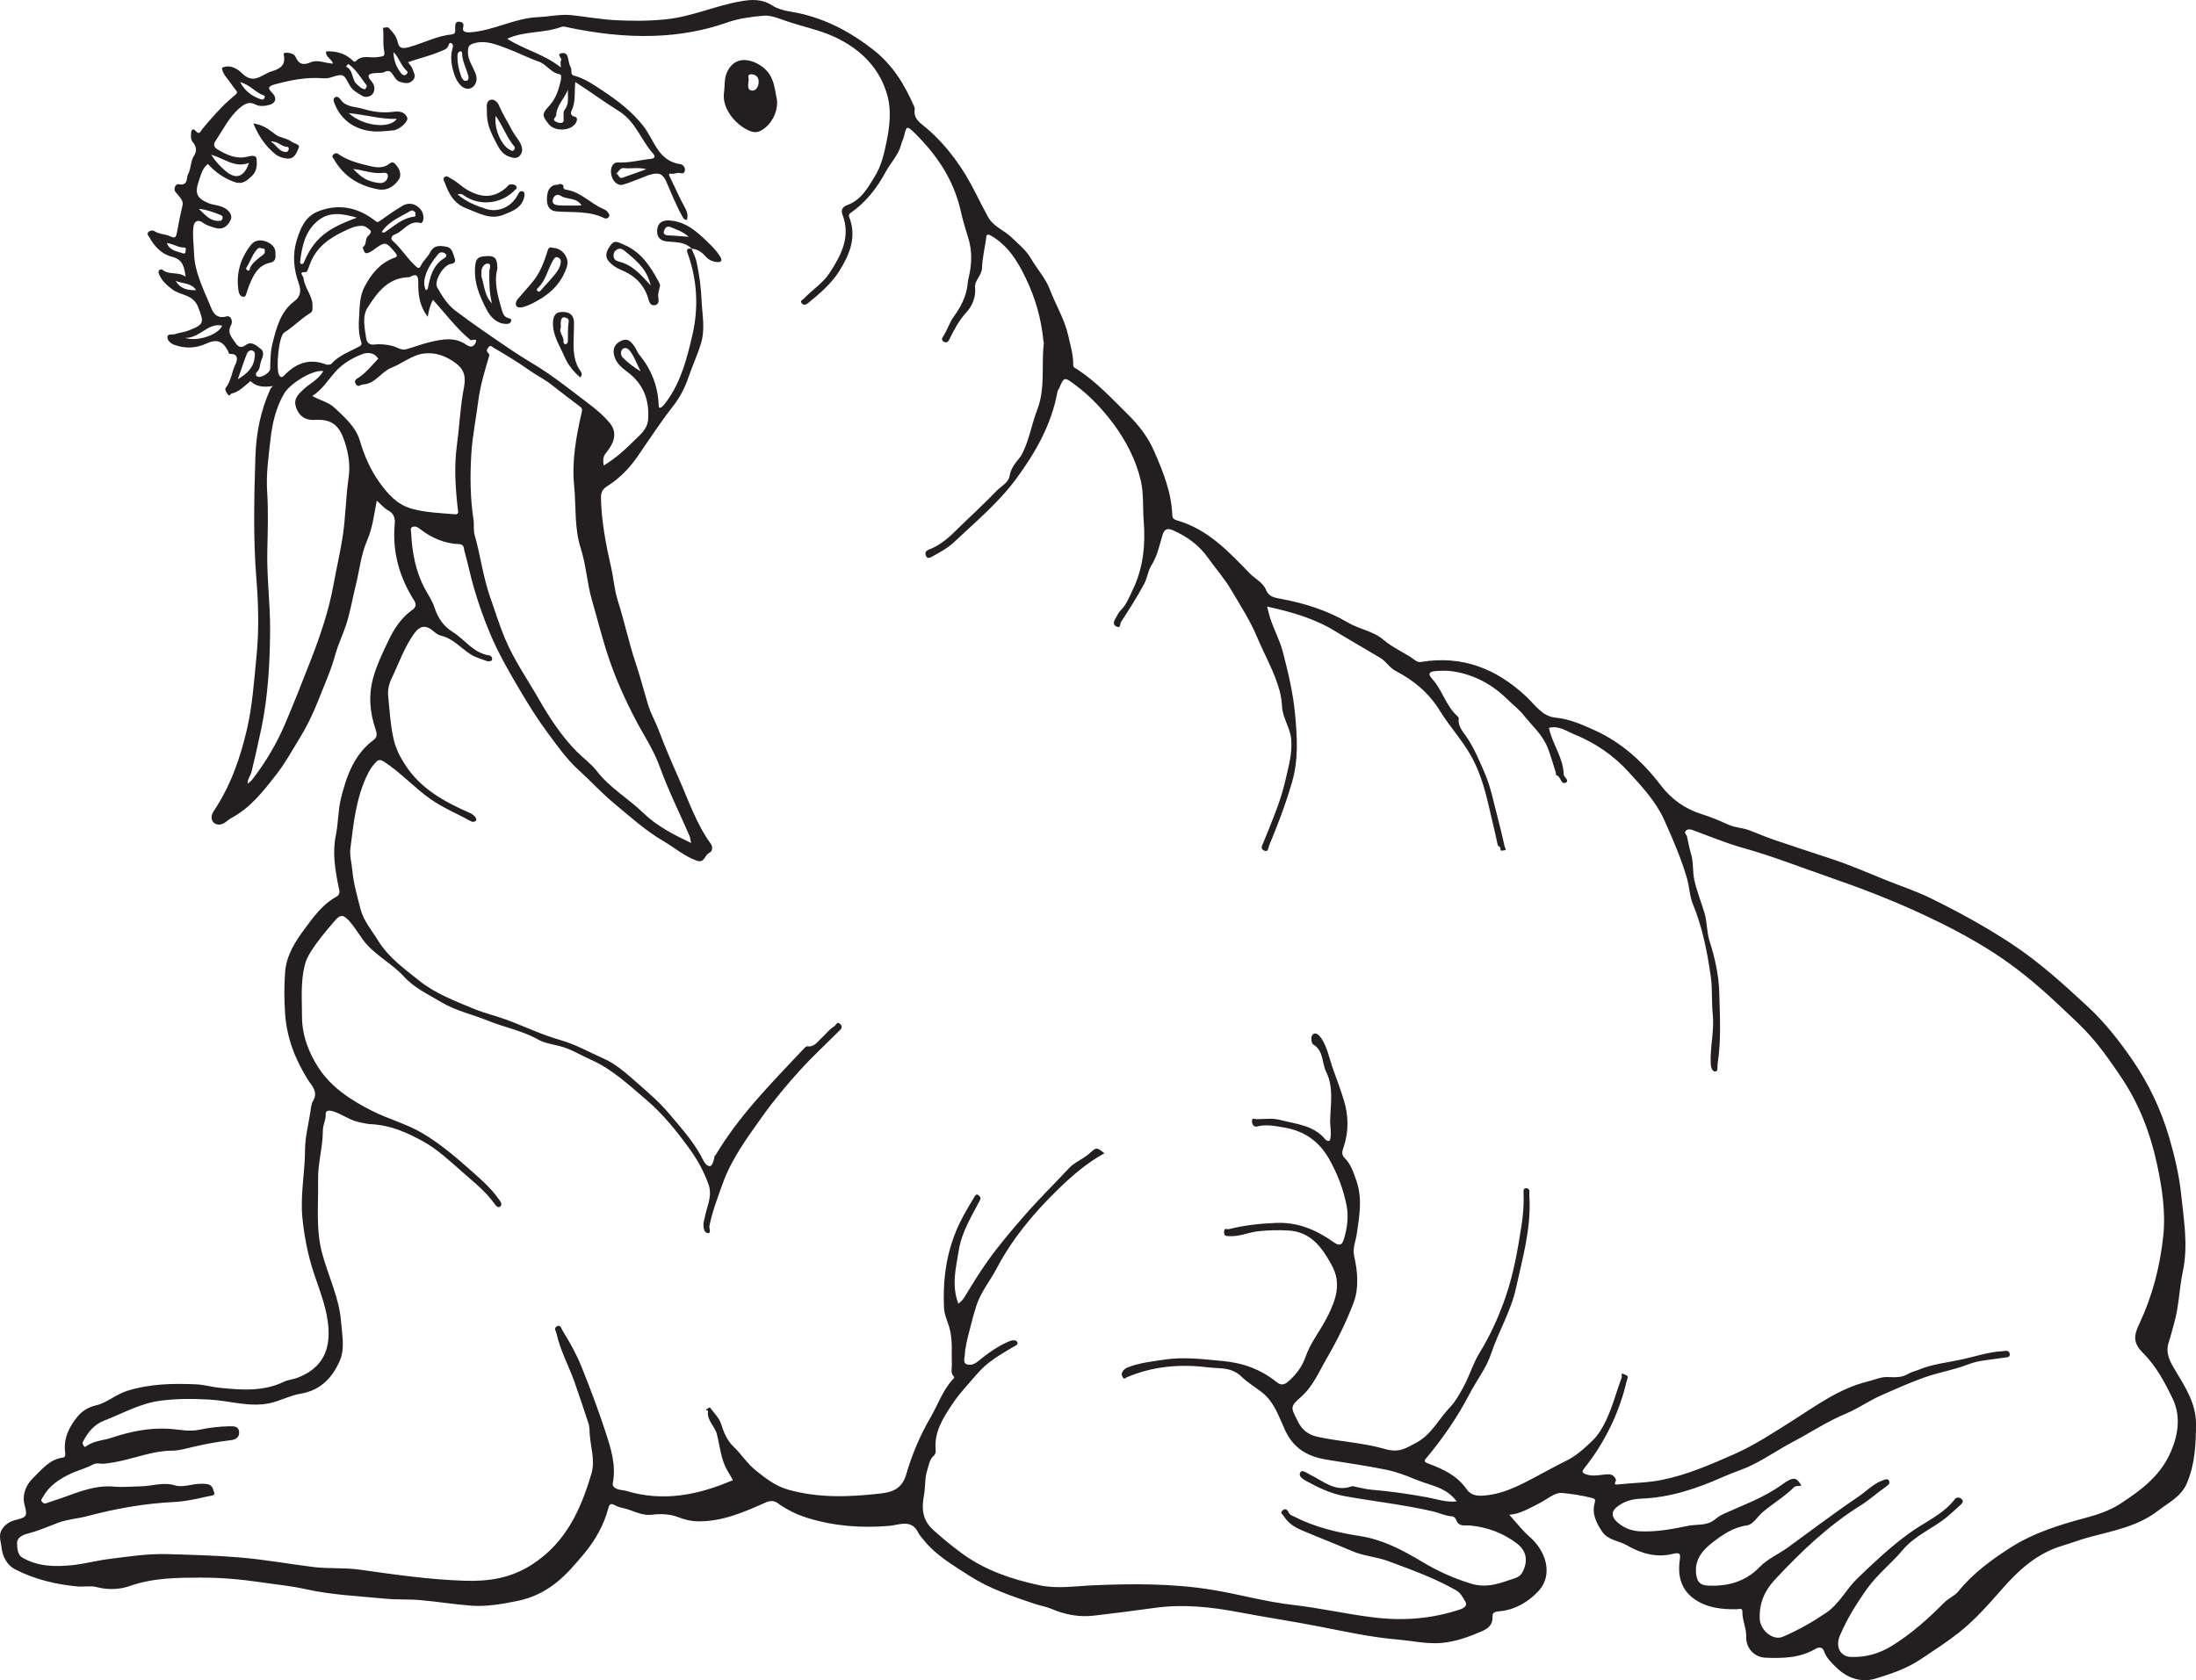 <?xml version="1.0" encoding="UTF-8"?>
<svg xmlns="http://www.w3.org/2000/svg" xmlns:xlink="http://www.w3.org/1999/xlink" width="586.602pt" height="448.922pt" viewBox="0 0 586.602 448.922" version="1.1">
<defs>
<clipPath id="clip1">
  <path d="M 0 0 L 586.602 0 L 586.602 448.922 L 0 448.922 Z M 0 0 "/>
</clipPath>
</defs>
<g id="surface1">
<g clip-path="url(#clip1)" clip-rule="nonzero">
<path style=" stroke:none;fill-rule:evenodd;fill:rgb(13.73%,12.16%,12.549%);fill-opacity:1;" d="M 46.945 75.027 C 48.117 77.152 50.07 77.582 52.391 77.535 C 51.055 75.453 48.73 75.883 46.945 75.027 M 44.574 64.957 C 45.371 67.047 47.285 67.098 48.863 67.684 C 49.32 67.852 49.625 67.566 49.574 67.105 C 49.539 66.758 49.922 66.113 49.117 66.133 C 47.527 66.168 46.211 65.062 44.574 64.957 M 105.09 13.91 C 105.152 16.094 105.863 18.027 107.238 19.68 C 107.41 19.883 107.957 20.316 108.438 19.945 C 108.758 19.703 109.082 19.301 108.699 18.977 C 107.078 17.586 106.648 15.375 105.09 13.91 M 64.145 21.941 C 65.516 24.469 67.371 25.699 69.609 26.508 C 70.078 26.676 70.332 26.621 70.574 26.297 C 70.77 26.035 70.855 25.645 70.48 25.516 C 68.285 24.762 66.82 22.66 64.145 21.941 M 53.094 55.801 C 54.656 57.18 55.883 59.012 58.352 59.023 C 59.082 59.027 59.336 58.867 59.453 58.305 C 59.562 57.781 59.293 57.59 58.75 57.375 C 56.93 56.668 55.117 55.973 53.094 55.801 M 92.449 17.824 C 94.516 18.719 93.809 21.344 95.453 22.629 C 95.938 23.004 96.316 23.488 96.941 23.703 C 97.254 23.809 97.504 23.977 97.699 23.633 C 97.84 23.391 98.051 22.965 97.949 22.836 C 96.457 20.902 95.227 18.734 93.234 17.23 C 92.941 17.008 92.719 17.363 92.449 17.824 M 172.637 45.211 C 170.484 44.617 168.582 45.152 166.641 44.914 C 165.613 44.789 165.262 45.895 164.602 46.438 C 165.34 46.496 165.266 47.816 166.16 47.52 C 168.332 46.789 170.48 45.984 172.637 45.211 M 101.934 62.027 C 102.285 62.059 102.586 62.188 102.734 62.086 C 105.234 60.445 107.441 58.27 110.609 57.891 C 111.398 57.793 110.68 57.102 111.031 56.836 C 110.617 56.488 110.297 55.961 109.602 56.375 C 106.898 58 103.809 59.105 101.934 62.027 M 125.125 20.328 C 124.562 18.262 123.441 16.344 123.422 14.129 C 123.418 13.762 123.066 13.586 122.758 13.77 C 122.523 13.906 122.258 14.203 122.238 14.449 C 122.059 16.578 122.543 18.625 123.262 20.594 C 123.316 20.742 123.766 21.773 124.543 21.594 C 125.25 21.43 125.184 20.891 125.125 20.328 M 171.137 99.211 C 170.16 97.438 169.59 95.531 168.363 93.871 C 167.574 92.801 166.73 92.824 166.262 93.297 C 165.797 93.762 165.637 94.84 166.438 95.625 C 167.855 97.016 169.41 98.203 171.137 99.211 M 49.449 90.285 C 52.957 91.371 58.402 89.363 59.352 87.004 C 55.5 86.145 53.473 90.344 49.449 90.285 M 113.762 77.555 C 114.023 77.355 114.23 77.281 114.254 77.168 C 114.898 73.965 115.613 70.816 118.73 68.949 C 119.133 68.707 119.473 68.234 118.98 67.805 C 118.371 67.277 117.543 67.293 117.066 67.867 C 115.586 69.66 114.246 71.582 113.582 73.844 C 113.234 75.027 113.172 76.301 113.762 77.555 M 151.676 24.012 C 150.738 26.363 148.684 28.156 148.539 30.906 C 148.52 31.227 147.582 31.793 148.16 32.301 C 148.617 32.699 149.473 32.945 150.051 32.816 C 150.848 32.637 150.473 31.734 150.539 31.133 C 150.609 30.527 150.367 29.902 150.832 29.324 C 152.098 27.75 151.645 25.855 151.676 24.012 M 63.535 101.32 C 65.863 99.914 67.707 98.328 68.02 95.562 C 68.102 94.848 68.238 94.152 67.66 93.781 C 66.902 93.289 66.184 93.922 65.949 94.52 C 65.062 96.754 64.328 99.047 63.535 101.32 M 56.398 41.332 C 57.613 43.215 58.84 44.461 60.137 45.598 C 62.945 48.055 65.191 47.426 66.512 43.516 C 62.742 44.973 59.965 42.359 56.398 41.332 M 95.324 58.156 C 91.301 56.996 87.723 56.434 84.559 59.27 C 81.469 62.043 80.68 65.816 80.195 69.695 C 80.148 70.066 80.121 70.586 80.68 70.531 C 81.133 70.484 81.207 70.047 81.398 69.605 C 82.727 66.531 84.543 63.934 87.449 61.93 C 89.82 60.293 92.367 59.262 95.324 58.156 M 114.254 84.645 C 111.953 81.617 111.707 78.566 111.719 75.465 C 111.723 73.879 111.43 72.922 109.609 73.941 C 109.371 74.078 109.105 74.074 108.812 74.09 C 103.453 74.367 100.648 78.375 98.18 82.207 C 96.703 84.5 97.406 87.723 97.84 90.504 C 97.969 91.324 98.527 92.242 99.992 92.055 C 101.57 91.855 103.27 92.051 104.832 92.43 C 106.043 92.719 107.141 93.688 108.469 93.328 C 110.609 92.754 112.68 91.906 114.832 91.402 C 118.059 90.652 121.34 89.949 124.418 92.02 C 125.312 92.621 126.25 93.02 126.938 91.785 C 127.887 90.078 125.969 91.09 125.641 90.82 C 121.867 87.715 119.016 83.805 115.664 80.098 C 114.938 81.391 114.582 82.738 114.254 84.645 M 87.254 97.445 C 87.684 97.391 88.23 97.488 88.426 97.27 C 90.512 94.949 93.398 93.953 96.035 92.543 C 96.43 92.332 96.711 92 96.5 91.395 C 95.688 89.039 95.793 86.57 95.949 84.156 C 96.117 81.602 96.098 79.027 97.387 76.598 C 99.168 73.242 101.367 70.461 104.996 69 C 105.465 68.812 106.57 68.691 105.656 67.598 C 103.031 64.465 102.906 64.426 99.605 66.895 C 99.305 67.121 98.953 67.293 98.605 67.457 C 97.113 68.16 97.266 66.742 96.836 66.074 C 98.082 65.469 97.406 63.938 98.254 63.133 C 98.766 62.641 99.473 61.852 98.762 61.402 C 98.168 61.027 97.723 60.344 96.641 60.336 C 94.867 60.32 93.438 61.051 92.023 61.711 C 88.191 63.504 84.766 65.848 83.02 69.965 C 82.605 70.934 82.109 72.738 81.742 72.715 C 79.496 72.57 81.023 73.66 81.082 74.293 C 81.336 77.008 83.629 79.066 83.48 81.934 C 83.441 82.652 83.637 83.188 82.812 83.684 C 80.348 85.168 78.391 87.328 75.91 88.852 C 74.461 89.746 73.645 98.578 74.543 100.199 C 74.965 100.965 75.418 100.832 75.941 100.285 C 79.117 96.953 82.816 95.641 87.254 97.445 M 83.426 105.805 C 85.488 106.977 87.758 107.402 89.516 109.082 C 92.207 111.66 95.031 114.055 96.137 117.766 C 97.316 121.742 98.938 125.52 101.359 128.875 C 103.582 131.957 106.02 134.812 109.984 135.914 C 113.746 136.961 117.586 137.066 121.418 137.406 C 122.703 137.523 122.359 136.648 122.285 135.992 C 121.664 130.387 121.27 124.793 122.027 119.156 C 122.637 114.598 122.887 110 123.594 105.445 C 124.039 102.559 125.188 99.621 121.789 97.074 C 119.035 95.012 116.199 94.07 113.141 94.469 C 110.059 94.867 107.492 97.109 104.602 98.234 C 101.77 99.34 100.305 102.57 96.926 102.727 C 96.289 102.754 95.734 103.613 95.074 102.656 C 94.324 101.57 95.398 101.164 95.887 100.836 C 97.926 99.449 99.41 97.52 101.027 95.848 C 99.945 94.062 98.094 94.086 96.586 94.688 C 93.93 95.746 91.461 97.203 89.48 99.445 C 87.594 101.586 86.082 104.098 83.426 105.805 M 86.355 99.145 C 83.602 98.676 77.461 102.441 75.863 105.211 C 73.668 109.016 72.719 113.203 72.246 117.438 C 71.734 122.031 71.062 126.613 71.363 131.312 C 71.699 136.594 71.52 141.914 71.402 147.215 C 71.242 154.348 72.215 161.434 72.152 168.559 C 72.082 177.312 71.594 186.047 69.809 194.652 C 69.012 198.48 68.113 202.293 67.223 206.102 C 66.977 207.152 66.152 208.027 66.137 209.406 C 66.633 208.973 67.027 208.727 67.297 208.383 C 70.84 203.855 73.812 198.855 76.031 193.68 C 78.465 188.02 80.734 182.227 82.98 176.461 C 85.555 169.836 87.828 163.184 89.09 156.207 C 89.836 152.109 90.77 148.047 91.449 143.93 C 92.348 138.492 92.328 133.008 93.125 127.586 C 93.602 124.332 93.105 121.141 92.043 117.926 C 90.676 113.797 88.766 112.023 84.5 112.172 C 84.16 112.184 83.82 112.211 83.48 112.203 C 81.117 112.145 79.715 110.84 79.035 108.684 C 78.418 106.723 79.426 105.621 80.832 104.25 C 82.602 102.527 85.055 101.484 86.355 99.145 M 184.609 225.234 C 184.445 224.492 184.41 223.855 184.172 223.309 C 181.5 217.137 178.484 211.098 176.203 204.789 C 174.559 200.242 171.867 196.312 169.688 192.121 C 166.926 186.812 164.496 181.398 162.605 175.781 C 160.902 170.723 159.613 165.5 158.129 160.371 C 156.797 155.773 156.59 151.016 155.109 146.434 C 153.387 141.086 153.918 135.277 153.363 129.688 C 152.719 123.203 153.891 116.695 155.355 110.316 C 155.48 109.762 155.68 109.195 154.984 108.676 C 152.305 106.691 149.695 104.621 147.055 102.59 C 145.285 101.227 143.258 100.246 141.465 98.969 C 138.363 96.762 135.113 94.82 131.844 92.902 C 131.5 92.699 130.984 92.055 130.555 92.711 C 130.309 93.086 129.719 93.535 130.289 94.148 C 130.488 94.363 130.77 94.723 130.711 94.926 C 129.539 98.957 128.297 102.902 127.754 107.156 C 127.152 111.895 126.172 116.641 125.891 121.402 C 125.547 127.219 125.598 133.074 126.492 138.895 C 126.691 140.184 126.41 141.613 126.777 142.891 C 128.363 148.43 129.035 154.195 130.965 159.648 C 132.227 163.215 133.336 166.848 134.777 170.34 C 137.18 176.148 140.777 181.32 143.898 186.742 C 146.789 191.766 149.949 196.641 154.043 200.781 C 155.785 202.547 157.961 204.117 159.387 205.973 C 162.91 210.551 167.883 213.348 171.91 217.266 C 175.434 220.699 179.941 223 184.609 225.234 M 184.801 66.508 L 184.727 66.441 C 185.176 67.598 185.777 68.664 186.055 69.926 C 186.801 73.34 187.262 76.781 187.41 80.262 C 187.574 84.086 188.43 87.867 187.246 91.754 C 186.316 94.82 184.961 97.695 183.941 100.703 C 182.984 103.531 181.637 106.168 179.824 108.477 C 176.371 112.867 173.367 117.555 170.188 122.129 C 168.148 125.066 165.508 127.789 162.441 129.738 C 160.965 130.672 160.508 131.438 160.535 133.055 C 160.656 139.414 161.887 145.625 163.277 151.766 C 163.934 154.652 164.109 157.617 165.027 160.48 C 166.781 165.945 167.949 171.598 169.762 177.035 C 171 180.75 171.988 184.512 173.098 188.25 C 173.785 190.57 175.062 192.727 175.914 194.988 C 177.566 199.371 179.418 203.699 181.301 207.945 C 183.938 213.883 186.008 220.172 189.922 225.523 C 190.227 225.941 190.609 227.352 189.422 227.887 C 188.23 228.418 188.234 230.688 186.117 229.949 C 182.844 228.816 180.277 226.52 177.359 224.82 C 172.418 221.949 168.191 218.082 163.793 214.434 C 160.543 211.734 157.758 208.613 154.641 205.812 C 151.465 202.957 148.961 199.395 146.387 195.934 C 143.551 192.121 141.047 188.094 138.66 184.035 C 135.875 179.293 133.105 174.492 130.953 169.379 C 129.25 165.336 127.801 161.211 126.578 157.016 C 125.648 153.824 125.004 150.547 124.09 147.352 C 123.887 146.641 124.051 145.43 122.688 145.383 C 118.664 145.242 115.172 143.676 112.051 141.23 C 111.504 140.805 110.98 140.566 110.348 140.73 C 109.445 140.969 109.805 141.77 109.828 142.301 C 110.07 147.551 110.996 152.641 113.516 157.336 C 114.41 158.996 115.523 160.594 116.086 162.363 C 116.965 165.148 118.527 167.352 120.926 168.848 C 124.211 170.898 126.484 174.535 130.73 175.121 C 131.219 175.191 131.691 175.867 131.355 176.426 C 131.207 176.672 130.449 176.777 130.086 176.637 C 128.574 176.047 127.023 175.691 125.582 174.742 C 123.043 173.07 120.984 170.598 117.852 169.855 C 117.109 169.676 116.52 169.27 115.902 168.738 C 113.754 166.887 112.211 167.074 110.594 169.336 C 107.969 173.016 106.516 177.297 104.574 181.336 C 103.848 182.848 103.539 184.543 103.68 185.922 C 104.07 189.695 104.262 193.484 105.094 197.273 C 105.727 200.148 106.969 202.43 108.406 204.609 C 112.402 210.664 118.512 214.113 124.988 216.973 C 125.684 217.277 126.406 217.586 126.91 218.242 C 127.176 218.594 127.359 219.047 127.121 219.289 C 126.895 219.523 126.27 219.672 126 219.523 C 122.305 217.488 118.379 215.887 114.898 213.43 C 110.617 210.402 107.094 206.449 102.672 203.566 C 101.578 202.852 101.043 202.984 100.484 203.562 C 99.641 204.434 98.902 205.465 98.355 206.547 C 95.133 212.902 94.445 219.871 93.59 226.789 C 93.363 228.629 93.918 230.449 94.082 232.27 C 94.402 235.945 95.418 239.457 96.328 242.961 C 97.129 246.035 99.301 248.543 100.965 251.262 C 103.77 255.84 108.023 258.852 112.008 262.035 C 116.309 265.48 121.594 267.469 126.691 269.578 C 129.512 270.742 132.527 271.43 135.395 272.492 C 140.152 274.254 144.762 276.5 149.621 277.863 C 153.742 279.02 157.383 281.133 161.207 282.812 C 164.312 284.172 167.062 286.555 169.652 288.844 C 172.797 291.617 176 294.297 178.762 297.578 C 181.797 301.188 184.938 304.621 187.215 308.789 C 187.801 309.863 188.391 311.484 189.578 311.574 C 190.293 311.633 190.727 309.879 190.918 308.773 C 190.926 308.73 191.086 308.727 191.117 308.668 C 194.184 303.543 197.754 298.852 201.684 294.309 C 205.781 289.562 210.113 285.07 214.406 280.52 C 214.77 280.129 215.281 279.512 215.652 279.559 C 217.582 279.801 218.371 278.297 219.504 277.293 C 220.609 276.316 221.445 275.043 222.762 274.285 C 223.316 273.969 223.613 272.68 224.508 273.676 C 225.324 274.582 224.43 275.156 223.848 275.738 C 220.469 279.137 216.945 282.367 213.707 285.938 C 210.121 289.891 206.742 293.941 203.652 298.277 C 199.617 303.945 195.469 309.527 193.07 316.16 C 191.727 319.879 190.324 323.574 189.512 327.461 C 189.363 328.168 190.062 329.473 189.141 329.461 C 188.078 329.449 187.91 328.121 187.914 327.086 C 187.918 326.461 188.156 325.887 188.258 325.305 C 188.781 322.391 190.375 319.578 189.27 316.48 C 188.105 313.207 186.48 310.152 184.473 307.348 C 180.938 302.418 177.184 297.703 172.5 293.723 C 167.898 289.809 163.5 285.66 157.922 283.176 C 155.105 281.922 152.473 280.234 149.434 279.477 C 147.508 278.996 145.43 278.711 143.754 277.758 C 139.52 275.352 134.75 274.512 130.32 272.707 C 126.219 271.035 121.734 270.059 117.988 267.82 C 114.496 265.734 110.672 263.988 107.789 260.82 C 104.5 257.211 99.855 255.102 96.883 250.988 C 95.742 249.406 94.711 247.695 93.398 246.188 C 91.898 244.461 91 244.188 89.578 245.844 C 87.242 248.559 84.906 251.281 82.992 254.324 C 82.285 255.449 81.715 256.602 81.379 257.98 C 80.273 262.492 80.668 267.047 80.668 271.582 C 80.664 276.633 82.504 281.344 85.145 285.379 C 88.551 290.59 93.867 294.016 99.383 296.797 C 103.77 299.012 108.664 300.293 112.863 302.785 C 117.266 305.395 121.289 308.742 125.133 312.156 C 128 314.699 130.992 317.211 133.238 320.398 C 133.605 320.918 134.227 321.695 133.762 322.219 C 133.008 323.062 132.305 321.914 132.062 321.578 C 129.508 318.008 126.012 315.402 122.805 312.527 C 119.75 309.789 116.617 306.965 113.07 304.988 C 108.801 302.613 104.211 300.582 99.141 300.367 C 98.031 300.32 97.012 300.039 95.949 299.824 C 93.379 299.305 91.34 297.637 88.883 296.902 C 87.906 296.613 86.953 296.656 87.008 297.629 C 87.094 299.199 86.246 300.5 86.246 302.035 C 86.242 306.516 84.863 310.863 84.965 315.379 C 85.105 321.961 84.289 328.484 86.109 335.094 C 87.77 341.121 90.625 346.832 91.113 353.188 C 91.383 356.648 92.16 360.297 90.801 363.477 C 88.863 367.996 85.688 371.48 80.301 372.371 C 77.473 372.84 74.824 374.32 72.004 374.914 C 66.629 376.047 61.348 374.254 56.012 373.949 C 51.613 373.699 47.277 373.664 42.859 374.242 C 37.398 374.953 32.785 377.66 27.832 379.559 C 25.199 380.566 23.5 382.621 22.215 385.109 C 21.902 385.719 22.215 386.004 22.379 386.324 C 22.645 386.836 23.113 386.359 23.324 386.219 C 25.309 384.887 27.695 384.859 29.855 384.133 C 34.777 382.48 39.809 381.445 45.008 381.742 C 47.754 381.898 50.492 382.598 53.242 382.004 C 55.926 381.43 58.621 381.121 61.359 381.078 C 62.523 381.062 63.672 381.066 63.871 382.492 C 64.074 383.938 62.938 384.641 61.816 384.77 C 58.176 385.191 54.59 385.863 51.027 386.711 C 49.383 387.102 47.699 387.59 46.035 387.598 C 43.609 387.602 41.293 388.027 38.977 388.613 C 35.289 389.551 31.66 390.711 27.832 391.07 C 26.836 391.164 25.871 390.723 24.77 391.324 C 22.875 392.363 20.691 392.871 18.73 393.812 C 15.805 395.219 13.105 396.977 11.484 399.949 C 11.254 400.375 10.707 400.832 11.332 401.387 C 11.637 401.656 11.883 401.809 12.352 401.637 C 13.742 401.113 15.18 400.715 16.578 400.211 C 21.027 398.605 25.508 396.785 30.301 397.195 C 32.812 397.41 35.246 397.164 37.715 397.117 C 40.664 397.062 43.57 395.941 46.57 396.828 C 47.996 397.25 49.402 397.055 50.891 396.762 C 52.305 396.484 53.82 396.305 55.371 396.535 C 56.855 396.754 56.922 398.098 57.215 398.77 C 57.602 399.664 56.102 399.66 55.398 399.824 C 52.426 400.523 49.465 401.168 46.363 401.32 C 38.566 401.707 30.898 403.07 23.352 405.078 C 20.758 405.77 18.043 405.906 15.504 406.855 C 13.027 407.781 10.629 408.875 8.047 409.566 C 6.648 409.938 4.527 410.48 4.562 412.355 C 4.582 413.562 4.668 415.398 5.926 416.137 C 10.09 418.594 14.762 418.66 19.363 418.18 C 22.586 417.844 25.812 416.953 28.992 416.555 C 34.184 415.902 39.391 415.078 44.73 415.234 C 51.215 415.426 57.684 415.582 64.152 416.133 C 70.703 416.688 77.168 417.863 83.676 418.676 C 87.746 419.184 91.93 418.805 95.984 419.371 C 105.309 420.68 114.613 422.043 124.043 422.348 C 130.516 422.555 136.461 421.703 142.211 417.957 C 151.219 412.086 155.145 403.336 157.988 393.715 C 159.02 390.23 157.781 386.75 157.535 383.27 C 157.461 382.262 157.504 381.223 157.191 380.281 C 155.969 376.629 154.781 372.961 153.496 369.336 C 151.957 364.992 149.691 360.906 148.676 356.355 C 148.516 355.641 147.895 354.945 148.641 354.445 C 149.707 353.73 149.953 354.992 150.273 355.512 C 152.18 358.598 153.992 361.824 155.316 365.125 C 157.641 370.918 159.859 376.781 161.793 382.727 C 163.211 387.082 164.633 391.535 163.688 396.285 C 163.512 397.152 164.316 397.66 165.059 397.91 C 165.75 398.145 166.527 398.113 167.23 398.328 C 177.145 401.352 186.555 399.441 195.777 395.469 C 195.305 394.559 194.734 393.695 194.238 392.812 C 192.535 389.785 192.316 386.379 191.48 383.148 C 190.922 380.988 188.766 379.5 189.129 377.043 C 189.168 376.781 188.051 376.816 188.969 376.395 C 189.211 376.281 189.508 375.852 189.762 376.199 C 190.777 377.586 192.133 378.895 192.629 380.461 C 193.359 382.785 194.238 384.918 196.008 386.594 C 198.082 388.559 199.555 391 201.863 392.863 C 204.539 395.02 207.203 397.055 210.445 397.98 C 218.633 400.32 226.98 399.988 235.336 399.023 C 238.594 398.645 240.984 397.633 242.059 393.969 C 243.602 388.684 245.734 383.578 248.535 378.77 C 250.555 375.305 251.828 371.398 254.645 368.41 C 254.938 368.102 254.98 367.98 254.738 367.727 C 253.836 366.789 254.309 365.637 254.266 364.586 C 254.137 361.273 254.535 357.938 253.59 354.66 C 253.094 352.938 252.258 351.348 252.168 349.449 C 251.848 342.793 252.559 336.371 254.945 330.062 C 256.32 326.41 258.23 323.137 260.238 319.871 C 260.445 319.539 260.773 318.758 261.473 319.422 C 261.871 319.797 262.102 320.023 261.738 320.73 C 259.531 325 256.934 329.051 256.125 333.988 C 255.352 338.73 254.121 343.363 255.988 348.309 C 256.738 347.766 257.203 347.273 257.629 346.57 C 259.578 343.371 261.531 340.16 263.699 337.105 C 266.637 332.961 269.91 329.094 273.25 325.238 C 277.207 320.668 281.5 316.445 285.621 312.051 C 287.055 310.523 289.242 309.723 290.848 308.32 C 292.91 306.512 292.805 306.395 295.016 308.129 C 290.156 310.812 286.035 314.422 282.148 318.246 C 275.91 324.375 270.34 331.094 266.246 338.883 C 264.48 342.246 261.98 345.207 260.805 348.887 C 260.121 351.02 259.555 353.203 259.016 355.344 C 258.457 357.566 257.824 359.797 257.719 362.082 C 257.688 362.809 257.09 364.18 258.34 364.543 C 259.441 364.859 260.402 364.43 261.422 363.586 C 263.852 361.582 266.445 359.746 269.367 358.453 C 270.262 358.059 271.355 357.867 271.746 358.57 C 272.141 359.281 271.047 359.645 270.402 360.027 C 267.102 362.004 263.727 363.914 261.191 366.879 C 258.895 369.566 256.422 372.105 254.445 375.066 C 251.922 378.84 249.469 382.613 249.945 387.449 C 250.02 388.18 249.773 388.637 249.297 389.082 C 248.258 390.062 248.152 391.418 247.727 392.684 C 246.969 394.922 247.238 397.246 246.812 399.516 C 246.184 402.902 246.254 406.055 249.375 408.859 C 251.848 411.078 254.348 413.137 257.031 415.09 C 263.227 419.605 270.219 421.941 277.574 423.535 C 282.379 424.578 287.223 423.773 291.973 423.57 C 302.738 423.102 313.441 423.059 324.078 424.82 C 331.176 426 338.156 427.988 345.285 428.797 C 352.543 429.617 359.652 431.258 366.902 432.145 C 374.965 433.133 382.535 432.516 390.094 429.988 C 391.012 429.68 392.062 428.969 391.461 427.988 C 390.797 426.906 390.203 425.617 389.016 424.938 C 383.277 421.637 377.051 419.43 370.887 417.125 C 367.781 415.961 364.301 415.762 361.273 414.461 C 356.777 412.527 352.211 410.773 347.711 408.852 C 345.754 408.02 344.137 406.973 342.996 405.172 C 342.648 404.617 341.754 404.199 342.688 403.484 C 343.59 402.789 344.047 403.762 344.309 404.227 C 344.664 404.859 345.164 404.934 345.703 405.207 C 351.234 408.047 357.258 409.469 363.273 410.406 C 369.426 411.371 374.684 414.168 379.766 417.215 C 384.043 419.781 388.41 421.77 393.148 423.176 C 397.305 424.406 400.961 422.938 404.742 421.637 C 405.852 421.254 406.426 420.66 406.863 419.727 C 408.195 416.875 407.723 414.297 405.117 412.324 C 401.512 409.598 397.332 408.066 392.848 407.598 C 391.305 407.438 389.648 408.105 388.941 405.984 C 388.82 405.613 388.27 405.152 387.902 405.137 C 386.129 405.07 384.578 404.238 382.91 403.852 C 375.09 402.031 367.102 401.164 359.207 399.746 C 355.477 399.078 352.148 397.465 348.875 395.672 C 347.93 395.152 346.699 394.352 347.398 393.328 C 347.914 392.574 349.207 393.645 349.992 394.027 C 353.512 395.73 356.613 398.734 361.07 397.121 C 361.449 396.988 361.969 397.238 362.422 397.324 C 363.699 397.559 364.969 397.906 366.262 398.016 C 371.324 398.438 376.332 399.156 381.336 400.078 C 383.75 400.527 386.172 401.438 389.129 401.148 C 387.824 399.461 386.387 398.43 384.82 397.719 C 382.648 396.734 380.297 396.195 378.078 395.266 C 375.559 394.207 372.941 393.23 370.273 392.684 C 365.055 391.621 359.773 390.867 354.516 390.02 C 349.516 389.215 345.656 387.199 343.316 382.203 C 341.68 378.699 340.477 374.738 337.25 372.137 C 335.418 370.66 333.324 369.473 331.664 367.836 C 329.914 366.117 327.891 365.676 325.641 365.551 C 324.566 365.488 323.488 365.438 322.422 365.309 C 315.082 364.414 307.934 365.055 301.07 367.953 C 300.672 368.121 300.273 368.68 299.945 368.012 C 299.785 367.676 299.48 367.359 299.723 366.762 C 300.066 365.914 300.699 365.555 301.387 365.289 C 304.488 364.098 307.797 363.758 311.043 363.266 C 316.191 362.484 321.34 363.156 326.504 363.625 C 331.961 364.113 336.773 365.848 341.004 369.262 C 342.105 370.152 343.02 370.074 344.07 369.16 C 346.16 367.344 347.797 365.242 348.715 362.59 C 350.102 358.598 352.848 355.332 354.703 351.562 C 356.926 347.051 358.355 342.836 355.734 338.031 C 353.156 333.293 350.152 329.121 344.199 328.77 C 341.551 328.613 338.867 328.668 336.195 328.957 C 333.5 329.25 330.977 330.488 328.207 330.273 C 327.492 330.219 326.953 330.305 326.977 329.148 C 327 327.863 327.773 328.531 328.203 328.418 C 332.363 327.359 336.605 326.914 340.891 326.738 C 346.605 326.504 351.559 328.574 356.086 331.781 C 357.629 332.875 358.438 332.902 358.992 331.059 C 359.863 328.156 360.285 325.145 359.715 322.152 C 358.867 317.73 357.254 313.602 355.016 309.629 C 352.336 304.867 348.285 302.156 343.168 301.281 C 340.785 300.875 338.211 300.305 335.672 301.004 C 335.312 301.105 334.613 300.855 334.461 299.887 C 334.227 298.438 335.164 299.031 335.602 299.027 C 337.719 299.016 339.945 298.695 341.934 299.223 C 346.16 300.344 350.844 300.59 353.98 304.375 C 354.188 304.625 354.699 305.039 355.23 304.711 C 355.789 302.988 355.289 301.227 355.316 299.488 C 355.391 295.094 356.332 290.57 354.242 286.371 C 353.051 283.973 353.637 280.781 350.797 279.055 C 350.238 278.715 350.059 276.816 350.734 276.332 C 351.566 275.734 352.398 276.547 353.043 277.543 C 354.629 279.996 355.07 282.816 356.031 285.469 C 357.055 288.277 358.098 291.125 358.973 293.941 C 360.203 297.906 360.336 302.191 358.957 306.359 C 358.68 307.199 358.137 308.371 359.129 309.344 C 360.855 311.031 361.52 313.168 362.316 315.453 C 364 320.301 363.105 324.902 362.43 329.648 C 362.145 331.648 361.238 333.48 361.754 335.746 C 362.672 339.805 363.031 344.23 361.574 348.066 C 359.645 353.148 357.211 358.105 354.441 362.855 C 352.352 366.438 350.809 370.312 347.578 373.188 C 344.609 375.836 344.73 375.969 346.586 379.551 C 346.762 379.891 346.918 380.246 347.121 380.574 C 348.285 382.484 349.965 383.48 352.191 383.949 C 358.129 385.199 364.301 385.5 370.043 387.168 C 373.703 388.23 375.582 386.938 378.301 385.48 C 382.43 383.273 384.289 379.168 387.285 376.043 C 388.793 374.477 389.855 372.5 390.938 370.535 C 392.547 367.605 393.457 364.336 395.164 361.559 C 398.117 356.75 400.387 351.723 402.215 346.41 C 404.34 340.238 405.43 333.863 406.43 327.457 C 406.879 324.562 407.098 321.633 406.977 318.699 C 406.945 318.039 406.941 317.488 407.641 317.469 C 408.168 317.453 408.652 317.816 408.543 318.547 C 408.484 318.93 408.516 319.332 408.535 319.723 C 409.043 328.145 406.711 336.188 404.934 344.25 C 403.594 350.332 400.27 355.789 398.289 361.73 C 397.023 365.535 394.398 368.863 392.516 372.496 C 389.406 378.484 385.551 384.109 381.203 389.332 C 380.543 390.125 380.043 390.473 381.508 391.023 C 385.426 392.488 389.211 394.211 391.734 397.855 C 392.891 399.516 394.512 399.758 396.598 399.574 C 402.547 399.055 407.418 396.023 412.477 393.379 C 414.418 392.363 416.32 391.285 418.301 390.336 C 420.941 389.066 423.266 386.961 425.402 384.887 C 426.93 383.402 428.066 381.504 429.02 379.5 C 430.793 375.77 431.785 371.781 433.234 367.949 C 433.32 367.723 432.738 366.539 433.867 367.195 C 434.281 367.434 435.07 367.367 434.703 368.457 C 434.34 369.539 434.102 370.742 433.785 371.836 C 431.609 379.367 428.035 386.219 423.148 392.375 C 422.641 393.02 422.391 393.473 423.684 393.918 C 425.805 394.652 427.793 393.887 429.832 393.914 C 431.195 393.93 431.793 395.375 431.633 395.656 C 431.012 396.762 431.625 396.684 432.293 396.609 C 436.156 396.184 440.059 396.188 443.902 395.414 C 450.641 394.059 456.934 391.305 463.125 388.582 C 468.652 386.152 473.82 382.738 478.957 379.484 C 485.309 375.457 491.359 370.98 498.82 369.137 C 500.609 368.695 502.406 367.863 504.18 367.922 C 506.188 367.988 508.035 368.141 509.828 367.02 C 510.594 366.543 511.547 366.379 512.391 366.023 C 516.152 364.438 520.207 364.059 524.145 363.199 C 527.676 362.434 531.121 361.238 534.758 361.027 C 535.469 360.984 536.613 360.617 536.828 361.637 C 537.059 362.738 535.992 362.629 535.227 362.758 C 532.039 363.289 528.672 363.395 525.719 364.547 C 521.953 366.016 517.977 366.652 514.176 367.984 C 510.184 369.383 506.34 371.137 502.52 372.809 C 499.371 374.184 496.387 376.32 493.215 377.637 C 488.215 379.707 483.773 382.684 479.043 385.176 C 475.285 387.156 471.766 389.598 467.957 391.465 C 465.531 392.652 462.852 393.457 460.391 394.551 C 453.336 397.688 446.191 400.125 438.398 400.41 C 436.582 400.477 434.715 400.883 433.109 401.812 C 430.762 403.172 429.691 404.793 432.312 406.957 C 433.977 408.332 435.91 409.039 438.09 409.145 C 442.438 409.352 446.668 408.555 450.883 407.688 C 453.238 407.199 455.793 407.746 457.938 406.082 C 458.68 405.504 459.465 404.922 460.418 404.488 C 465.688 402.086 471.172 400.16 475.969 396.688 C 479.191 394.355 479.914 394.738 481.191 396.934 C 480.523 397.062 479.629 396.957 479.23 397.355 C 476.695 399.883 473.598 401.688 470.887 403.992 C 469.469 405.203 468.273 407.336 466.703 407.551 C 462.914 408.07 460.047 410.105 457.289 412.258 C 454.777 414.215 452.688 416.707 453.062 420.375 C 453.266 422.344 453.906 423.535 456.145 423.641 C 461.461 423.898 466.234 422.629 469.984 418.738 C 472.184 416.453 475.062 415.289 477.539 413.484 C 483.848 408.895 490.07 404.172 496.531 399.809 C 498.652 398.371 500.434 396.379 502.957 395.512 C 503.598 395.289 504.238 394.961 504.59 395.625 C 504.926 396.262 504.512 396.711 503.84 397.176 C 501.527 398.77 499.441 400.715 497.059 402.195 C 488.367 407.602 481.082 414.598 474.145 422.016 C 471.352 424.996 469.875 428.418 470.07 432.562 C 470.219 435.621 473.625 438.43 476.223 437.32 C 480.305 435.578 484.172 433.375 487.84 430.891 C 491.32 428.531 493.164 424.594 496.152 421.719 C 500.59 417.445 505.055 413.234 510.062 409.609 C 514.152 406.645 519.012 404.691 522.215 400.52 C 522.566 400.059 523.297 399.977 523.871 400.418 C 524.551 400.941 524.336 401.492 523.824 401.961 C 522.656 403.043 521.484 404.117 520.273 405.145 C 516.445 408.375 511.594 410.148 508.242 414.152 C 505.281 417.695 501.559 420.559 498.828 424.363 C 495.957 428.363 493.398 432.477 491.461 437.043 C 490.293 439.801 491.391 442.582 494.43 442.703 C 498.391 442.863 502.059 441.797 505.426 439.707 C 510.594 436.5 515.082 432.492 519.344 428.18 C 520.465 427.043 522.137 426.398 523.121 425.18 C 527.012 420.375 531.973 416.742 537.027 413.504 C 543.176 409.566 550.23 407.371 557.34 405.48 C 560.48 404.641 563.645 403.566 566.441 401.738 C 571.707 398.293 576.695 394.621 579.516 388.68 C 581.855 383.75 582.664 378.477 580.375 373.719 C 578.312 369.438 576.027 365.066 572.48 361.527 C 569.734 358.789 569.961 356.875 571.441 353.742 C 574.945 346.328 576.969 338.461 577.844 330.359 C 578.551 323.848 577.531 317.305 576.172 310.984 C 574.41 302.793 571.426 294.973 566.664 287.891 C 563.691 283.473 560.676 279.121 556.988 275.281 C 554.801 273.004 552.457 270.879 550.16 268.707 C 544.445 263.285 538.43 258.25 531.742 254.031 C 525.852 250.312 519.676 247.117 513.371 244.191 C 505.266 240.43 496.918 237.223 488.48 234.309 C 480.859 231.676 473.352 228.703 465.562 226.535 C 461.078 225.289 456.754 223.469 452.375 221.859 C 451.672 221.602 451.016 221.398 450.41 221.895 C 449.688 222.48 450.512 222.949 450.633 223.477 C 450.98 225.004 451.23 226.562 451.691 228.051 C 452.426 230.414 452.078 232.91 452.617 235.254 C 453.293 238.156 454.402 240.957 455.273 243.816 C 456.035 246.305 455.883 249.004 456.66 251.434 C 458.109 255.973 459.141 260.602 459.258 265.297 C 459.414 271.641 459.805 278.02 458.797 284.355 C 458.68 285.098 459.059 286.25 458.176 286.289 C 457.434 286.32 457.031 285.297 456.977 284.297 C 456.734 279.852 457.977 275.523 457.512 270.969 C 457.176 267.695 457.461 264.191 456.988 260.887 C 456.043 254.316 454.77 247.781 452.219 241.578 C 451.312 239.367 451.277 236.898 450.633 234.676 C 449.059 229.285 446.793 224.066 444.5 218.969 C 442.332 214.148 438.547 210.082 434.934 206.141 C 430.945 201.785 426.078 198.457 420.602 196.238 C 418.484 195.383 416.41 193.773 413.754 194.48 C 414.648 198.816 417.59 202.395 417.695 206.895 C 417.711 207.598 419.328 208.547 418.285 209.082 C 416.855 209.816 416.984 207.273 415.668 207.121 C 415.621 207.113 415.668 206.668 415.602 206.449 C 414.91 204.273 414.293 202.07 413.488 199.941 C 412.145 196.375 409.242 193.902 406.949 191.016 C 405.762 189.516 404.172 188.34 402.801 186.98 C 398.695 182.906 393.848 180.246 388.105 179.375 C 386.652 179.152 385.133 179.18 383.656 179.293 C 382.363 179.395 380.953 179.629 382.59 181.418 C 385.309 184.391 386.227 188.605 389.309 191.348 C 389.473 191.496 389.691 191.746 389.668 191.918 C 389.355 194.184 390.961 195.637 392.008 197.262 C 393.895 200.188 395.219 203.352 396.59 206.523 C 398.23 210.324 398.977 214.359 400.031 218.316 C 400.73 220.941 401.336 223.59 401.941 226.238 C 402.012 226.543 402.641 227.16 401.699 227.207 C 401.375 227.223 400.688 227.57 400.801 226.68 C 400.863 226.164 400.176 226.242 400.059 225.684 C 399.289 222.051 398.398 218.441 397.559 214.824 C 396.488 210.203 395.074 205.594 392.73 201.57 C 390.367 197.508 387.109 193.934 384.617 189.887 C 381.711 185.16 377.656 181.766 372.785 179.25 C 371.176 178.418 370.309 176.742 368.723 175.793 C 364.68 173.367 360.57 171.023 356.559 168.578 C 350.898 165.133 344.828 163.465 338.457 162.062 C 338.777 163.117 338.941 164.039 339.227 164.949 C 340.23 168.121 341.887 171.094 342.703 174.262 C 344.09 179.656 345.41 185.082 345.93 190.703 C 346.504 196.879 346.91 202.863 345.129 208.992 C 343.438 214.828 341.297 220.449 338.969 226.027 C 338.734 226.586 338.82 227.781 337.668 227.254 C 336.586 226.762 337.117 225.973 337.461 225.16 C 338.531 222.645 339.508 220.09 340.504 217.539 C 341.66 214.582 342.664 211.574 343.363 208.473 C 344.172 204.871 345.246 201.391 344.91 197.527 C 344.637 194.418 342.676 191.965 342.477 188.867 C 342.391 187.547 342.219 186.082 341.848 184.688 C 340.488 179.562 337.801 175.035 335.793 170.207 C 333.945 165.758 331.32 161.785 328.914 157.668 C 327.109 154.574 324.734 151.918 322.676 149.023 C 320.258 145.625 317.098 143.348 313.359 141.699 C 311.934 141.07 311.031 141.281 310.555 142.883 C 309.719 145.66 309.148 148.566 307.578 151.043 C 306.594 152.594 306.496 154.398 305.645 155.988 C 303.758 159.504 301.617 162.859 299.441 166.191 C 299.156 166.621 299.438 168.031 298.203 167.391 C 297.379 166.961 297.379 166.238 297.895 165.398 C 298.371 164.613 298.672 163.746 299.363 163.07 C 300.91 161.551 301.676 159.465 302.57 157.617 C 305.363 151.855 306.023 145.602 305.512 139.246 C 305.219 135.633 305.559 131.957 304.727 128.402 C 303.434 122.859 300.793 117.82 297.488 113.332 C 294.609 109.422 291.191 105.801 287.223 102.844 C 284.262 100.637 284.254 100.652 282.902 103.773 C 282.781 104.047 282.531 104.289 282.484 104.57 C 280.93 113.395 276.59 120.957 271.391 128 C 266.699 134.355 260.59 139.434 254.867 144.836 C 253.164 146.445 251.062 147.562 249.004 148.703 C 248.316 149.082 247.68 149.363 247.305 148.426 C 246.988 147.625 247.383 147.129 248.176 146.824 C 250.73 145.84 252.84 144.199 254.781 142.293 C 258.582 138.566 262.52 134.973 266.219 131.145 C 267.438 129.887 269.375 128.973 269.68 127.176 C 270.016 125.184 271.113 123.828 272.281 122.41 C 272.73 121.863 273.043 121.277 273.352 120.613 C 275.02 117.051 275.648 113.148 277.035 109.574 C 279.34 103.645 278.105 97.602 278.836 91.656 C 278.855 91.512 278.746 91.355 278.73 91.203 C 278.188 85.262 276.555 79.598 273.977 74.254 C 271.871 69.887 269.379 65.785 265.004 63.125 C 263.266 62.07 263.516 63.195 263.371 64.098 C 262.973 66.609 262.41 69.125 262.312 71.652 C 262.234 73.68 260.258 74.895 260.469 76.895 C 260.734 79.426 259.609 81.871 258.211 83.375 C 256.125 85.617 254.836 88.152 253.555 90.758 C 253.207 91.465 252.723 91.574 252.395 91.441 C 251.883 91.238 251.324 90.777 251.855 90.004 C 253.02 88.324 253.582 86.238 254.723 84.664 C 256.391 82.363 257.668 80.09 258.254 77.293 C 258.473 76.262 258.5 75.195 258.758 74.148 C 259.617 70.695 259.73 67.023 258.668 63.684 C 257.887 61.223 257.168 58.723 256.602 56.242 C 254.711 47.953 250.199 41.309 244.273 35.488 C 242.309 33.555 242.109 33.691 241.547 36.184 C 241.348 37.062 240.898 37.887 240.672 38.766 C 239.949 41.508 237.902 43.484 236.605 45.895 C 234.332 50.109 231.473 53.844 227.527 56.672 C 227.148 56.945 226.508 57.16 226.875 58.105 C 228.941 63.398 226.855 68.184 224.18 72.441 C 222.105 75.738 219.02 78.43 215.918 80.93 C 215.363 81.375 214.824 81.66 214.273 81.133 C 213.473 80.371 214.48 80.074 214.805 79.727 C 217 77.387 219.812 75.68 221.613 72.914 C 224.723 68.125 227.316 63.234 225.031 57.316 C 224.457 55.824 225.449 55.102 226.301 54.797 C 230.094 53.445 231.844 50.094 233.715 47.074 C 235.441 44.293 236.18 41.008 236.852 37.715 C 237.664 33.738 238.078 29.594 237.145 25.918 C 235.223 18.395 230.039 13.176 222.938 9.867 C 218.887 7.984 214.523 7.152 210.34 5.727 C 208.277 5.02 205.918 4.02 204.004 4.191 C 200.781 4.484 197.438 4.883 194.281 6 C 187.988 8.223 181.402 9.348 174.812 9.574 C 166.996 9.84 159.184 8.906 151.488 7.27 C 151.086 7.184 150.5 6.98 149.977 7.18 C 145.293 8.941 140.066 8.211 135.488 10.355 C 139.953 13.258 145.34 14.438 149.809 18.02 C 149.809 17.141 149.625 16.547 149.844 16.234 C 150.332 15.531 148.426 14.523 150.055 14.207 C 151.461 13.934 151.691 15.121 151.879 16.211 C 151.98 16.801 152.117 17.434 152.43 17.926 C 152.883 18.645 152.254 19.906 153.254 20.176 C 156.113 20.941 158.492 22.582 160.891 24.164 C 164.941 26.84 168.777 29.77 171.82 33.633 C 174.777 37.387 175.758 43.082 181.824 43.875 C 182.277 43.934 183.191 44.707 182.93 45.656 C 182.656 46.652 181.918 46.23 181.25 46.184 C 180.711 46.148 180.129 46.512 179.605 46.434 C 178.66 46.297 178.508 46.43 178.953 47.32 C 180.32 50.055 181.516 52.875 182.988 55.543 C 183.613 56.672 183.832 57.609 183.469 58.762 C 182.617 58.699 182.473 58.188 182.203 57.699 C 180.543 54.727 179.316 51.535 177.941 48.445 C 176.797 45.883 175.359 46.23 173.484 46.723 C 172.895 46.879 172.344 47.164 171.77 47.379 C 169.992 48.043 168.238 48.789 166.426 49.336 C 164.969 49.773 163.453 48.344 163.227 46.254 C 163.082 44.906 163.578 43.336 165.09 43.41 C 168.098 43.555 170.93 42.754 173.844 42.445 C 175.633 42.258 174.52 41.109 174.395 40.969 C 171.195 37.387 169.82 32.5 165.348 29.707 C 161.484 27.297 157.789 24.57 153.672 21.918 C 153.395 24.707 153.836 27.266 152.66 29.609 C 152.41 30.113 152.395 30.926 153.488 31.168 C 154.441 31.375 154.129 32.348 153.793 32.891 C 152.457 35.051 148.195 35.199 146.605 33.199 C 144.68 30.777 144.746 30.445 146.785 28.191 C 148.477 26.324 149.254 23.977 149.777 21.562 C 149.898 21.012 150.086 19.934 149.52 19.844 C 147.141 19.473 146.016 17.18 143.871 16.441 C 140.992 15.453 138.262 13.98 135.438 12.957 C 132.66 11.949 129.68 10.559 126.375 11.641 C 125.188 12.031 125.082 12.605 125.008 13.488 C 124.82 15.605 126.008 17.285 126.805 19.094 C 127.391 20.422 127.633 21.77 126.566 22.988 C 125.762 23.914 124.473 23.836 123.758 23.367 C 122.578 22.598 121.801 21.219 121.355 19.875 C 120.648 17.738 120.227 15.523 120.797 13.227 C 120.93 12.699 121.289 11.91 120.5 11.504 C 120.164 11.332 119.918 11.723 119.852 11.973 C 119.562 13.117 118.648 13.301 117.711 13.711 C 114.895 14.934 111.891 15.578 108.977 16.629 C 109.469 17.336 110.039 17.852 110.219 18.477 C 110.492 19.434 111.309 20.422 110.242 21.484 C 109.223 22.504 108.203 22.23 107.012 21.914 C 105.992 21.641 105.578 20.926 105.098 20.172 C 104.535 19.293 104 18.547 102.711 19.242 C 102.105 19.566 101.254 19.441 100.512 19.5 C 98.871 19.629 97.516 19.781 99.305 21.82 C 100.012 22.629 100.297 23.902 99.645 24.938 C 99.008 25.945 97.57 26.09 96.852 25.656 C 95.555 24.871 94.105 24.172 93.301 22.629 C 91.73 19.613 91.66 19.676 88.316 20.703 C 87.656 20.906 86.91 20.957 86.219 20.906 C 81.879 20.566 77.719 21.387 73.543 22.508 C 71.309 23.109 71.602 23.664 72.867 24.988 C 74.047 26.219 73.59 27.645 71.914 28.031 C 70.664 28.32 69.422 28.562 68.113 27.867 C 66.637 27.082 65.383 27.711 64.117 28.77 C 61.172 31.238 59.582 34.664 57.512 37.746 C 57.137 38.312 56.875 39.16 58.023 39.863 C 60.613 41.445 63.215 42.629 66.301 41.816 C 67.25 41.566 68.426 41.449 68.527 42.395 C 68.707 44.039 68.645 45.801 67.188 47.133 C 65.828 48.371 64.68 49.398 62.508 48.594 C 59.734 47.562 57.469 45.969 55.539 43.816 C 54.004 44.984 53.672 46.746 53.145 48.238 C 51.934 51.676 52.602 52.996 55.695 54.285 C 56.703 54.703 57.852 54.773 58.902 55.109 C 61.062 55.801 62.301 57.422 61.559 58.887 C 60.73 60.52 59.438 61.543 57.273 60.836 C 56.168 60.473 55.125 60.195 54.16 59.473 C 52.938 58.555 51.879 59.086 51.688 60.496 C 51.363 62.891 51.766 65.332 51.836 67.727 C 51.969 72.496 54.168 76.891 55.984 81.246 C 56.652 82.855 57.375 85.414 60.512 84.543 C 61.754 84.199 62.23 85.945 61.754 86.777 C 60.52 88.945 61.996 90.234 62.965 91.707 C 63.586 92.648 64.438 93.086 65.523 92.266 C 67.227 90.977 68.473 92.363 69.625 93.191 C 70.652 93.934 70.273 95.277 69.828 96.246 C 69.352 97.281 69.586 98.566 68.602 99.426 C 68.254 99.73 68.262 100.363 68.773 100.625 C 69.703 101.098 72.145 99.598 72.176 98.539 C 72.238 96.246 72.215 93.992 72.797 91.703 C 73.871 87.488 74.938 83.277 78.578 80.523 C 80.496 79.07 80.406 77.398 79.781 75.645 C 78.445 71.867 78.082 68.094 79.25 64.242 C 80.234 61.008 81.512 57.852 84.945 56.492 C 90.391 54.34 95.496 55.352 100.051 58.867 C 100.758 59.414 100.852 59.473 101.508 59 C 103.473 57.59 105.473 56.211 107.543 54.965 C 108.703 54.27 110.133 54.266 111.266 54.984 C 112.473 55.75 113.23 56.949 113.102 58.531 C 113.059 59.066 112.727 59.684 112.398 59.594 C 109.223 58.703 107.844 61.809 105.457 62.641 C 104.734 62.891 104.191 63.727 104.855 64.301 C 107.141 66.293 108.688 68.934 110.895 70.98 C 111.379 71.43 111.918 72.062 112.383 71.055 C 113.031 69.66 114.266 68.684 114.945 67.363 C 115.98 65.348 117.676 65.633 119.301 65.941 C 120.918 66.25 121.004 67.918 121.488 69.121 C 121.762 69.805 121.406 70.414 120.445 70.523 C 118.473 70.75 115.848 75.125 116.789 76.789 C 118.074 79.07 119.523 81.406 121.586 82.965 C 126.57 86.738 131.758 90.246 136.938 93.758 C 140.047 95.867 143.375 97.66 146.461 99.805 C 149.98 102.242 153.348 104.898 156.762 107.484 C 158.98 109.16 161.137 110.887 162.918 113.078 C 164.637 115.195 164.582 117.703 161.902 120.984 C 160.934 122.176 161.129 123.023 161.254 124.379 C 164.484 122.449 167.027 120.086 169.414 117.711 C 170.934 116.199 172.949 114.727 173.133 112.031 C 173.488 106.742 171.816 102.512 167.52 99.309 C 166.199 98.324 164.883 97.262 164.254 95.609 C 163.605 93.914 163.836 92.32 165.348 91.379 C 167.234 90.203 168.34 90.77 169.621 92.773 C 170.027 93.406 170.227 94.113 170.742 94.738 C 173.938 98.594 175.719 103.066 175.941 108.086 C 175.961 108.523 175.926 108.844 176.293 108.945 C 176.484 108.996 176.824 108.73 177.02 108.527 C 177.391 108.141 177.723 107.711 178.043 107.277 C 181.965 101.941 183.543 95.613 184.98 89.383 C 186.656 82.105 186.242 74.723 183.652 67.582 C 183.227 66.402 183.879 66.293 184.801 66.508 M 100.641 133.77 C 99.922 137.57 99.453 141.203 98.129 144.238 C 96.375 148.266 96.02 152.496 94.984 156.578 C 94.117 160.016 93.543 163.664 92.438 166.988 C 91.562 169.617 90.289 172.258 89.555 174.945 C 88.387 179.246 86.527 183.254 84.926 187.363 C 83.547 190.898 81.836 194.359 79.836 197.582 C 77.973 200.578 76.305 203.699 74.117 206.527 C 70.551 211.145 67.055 215.742 61.777 218.582 C 61.176 218.906 60.66 219.398 60.086 219.777 C 59.082 220.441 57.867 220.555 57.082 219.773 C 56.289 218.988 56.398 217.766 57.062 216.77 C 61.523 210.098 64.129 202.727 65.945 194.93 C 67.453 188.484 67.852 181.926 68.508 175.43 C 69.203 168.578 69.043 161.562 68.488 154.68 C 67.609 143.75 67.875 132.848 68.227 121.938 C 68.422 115.754 69.621 109.672 72.223 103.965 C 72.34 103.703 72.59 103.5 72.887 103.137 C 70.809 103.445 68.766 103.492 67.09 101.988 C 66.734 101.668 66.699 102.035 66.477 102.211 C 65.035 103.34 63.762 104.746 61.852 105.152 C 61.488 105.23 61.375 106.191 60.73 105.203 C 60.348 104.621 60 104.008 60.301 103.625 C 61.785 101.738 61.898 99.301 62.941 97.23 C 63.254 96.613 63.934 94.508 61.625 94.574 C 60.949 94.594 61.059 94.047 60.848 93.656 C 59.426 91.027 57.824 90.551 55.066 91.816 C 52.25 93.105 49.379 93.184 46.484 92.098 C 45.516 91.734 44.66 90.906 44.723 89.996 C 44.785 89.074 46.043 89.516 46.746 89.273 C 47.941 88.859 49.25 88.754 50.418 88.293 C 54.68 86.613 54.477 86.152 52.945 82.094 C 51.625 78.582 48.293 79.004 46.082 77.355 C 44.57 76.23 43.199 75.027 42.465 73.223 C 42.012 72.121 42.977 71.758 43.402 72.102 C 45.215 73.555 47.598 72.492 49.594 73.945 C 49.184 71.312 48.906 69.328 45.852 68.574 C 43.25 67.93 41.207 65.855 39.883 63.367 C 39.688 63 39.07 62.531 39.691 61.957 C 40.172 61.512 40.867 61.5 41.223 61.742 C 42.535 62.625 44.152 62.504 45.48 63.148 C 46.844 63.812 47.062 63.246 47.27 62.098 C 47.699 59.703 48.172 57.312 48.742 54.945 C 49.047 53.699 48.277 53.043 47.676 52.211 C 47.207 51.559 46.297 51.137 46.734 49.957 C 47.188 48.727 48.051 49.426 48.738 49.277 C 50.25 48.957 49.734 47.453 50.238 46.551 C 51.098 45.008 50.844 43.047 51.898 41.477 C 52.633 40.379 52.434 39.082 51.605 38.121 C 50.883 37.273 50.988 36.387 51.051 35.48 C 51.098 34.766 51.516 34.141 52.215 34.934 C 53.348 36.211 53.5 35.117 54.102 34.406 C 56.398 31.691 58.691 28.961 61.383 26.609 C 64.16 24.184 63.637 25.25 61.668 22.281 C 60.754 20.906 59.441 19.809 59.289 18.121 C 61.527 17.016 63.691 18.617 64.625 19.555 C 67.816 22.766 69.984 19.812 72.59 19.051 C 75.008 18.348 76.43 17.289 75.762 14.449 C 75.617 13.836 78.398 13.988 78.883 15.078 C 79.824 17.188 80.918 17.531 83.082 16.613 C 84.844 15.863 86.875 16.898 88.941 17.004 C 88.574 15.637 86.879 15.242 87.113 13.727 C 89.57 13.625 91.934 14.129 93.914 15.891 C 94.246 16.188 94.637 16.793 95.066 16.332 C 96.824 14.453 99.129 15.68 101.137 15.219 C 102.207 14.973 102.922 15.266 102.617 13.664 C 102.289 11.934 102.457 10.109 102.387 8.328 C 102.371 7.973 102.184 7.332 102.516 7.383 C 102.984 7.457 103.492 7.027 103.969 7.566 C 104.836 8.551 105.711 9.422 106.105 10.797 C 106.449 11.992 106.512 13.32 109.023 12.652 C 112.93 11.621 116.547 9.613 120.613 9.207 C 122.008 9.07 121.512 8.02 121.566 7.281 C 121.625 6.531 121.707 5.695 122.594 5.801 C 123.07 5.859 124.109 5.941 123.727 7.289 C 123.469 8.211 123.988 8.742 125.57 8.633 C 131.879 8.207 137.445 4.805 143.844 4.57 C 146.719 4.465 149.645 3.73 152.578 4.039 C 156.605 4.461 160.586 5.211 164.66 5.41 C 169.176 5.629 173.668 5.617 178.133 5.133 C 184.902 4.395 191.18 1.504 197.848 0.348 C 200.664 -0.141 203.457 -0.379 206.336 1.492 C 208.613 2.973 211.785 3.094 214.566 3.793 C 221.527 5.547 227.562 8.82 233.281 13.301 C 238.504 17.391 241.582 22.523 244.117 28.289 C 244.234 28.562 244.375 28.887 244.336 29.164 C 243.922 31.898 246.031 32.961 247.676 34.395 C 253.203 39.223 257.359 45.039 260.629 51.621 C 261.676 53.727 262.781 55.852 263.914 57.938 C 265.344 60.574 268.266 61.516 270.293 63.504 C 272.129 65.301 274.117 66.852 275.457 69.164 C 277.047 71.922 279.297 74.328 280.43 77.328 C 281.984 81.438 284.332 85.211 285.324 89.562 C 285.922 92.184 286.727 94.758 286.68 97.477 C 286.668 98.23 287.211 98.316 287.645 98.598 C 292.859 101.992 297.043 106.535 301.426 110.867 C 304.309 113.719 306.715 116.902 308.305 120.57 C 310.68 126.043 312.953 131.594 313.148 137.699 C 313.176 138.57 313.734 138.848 314.445 139.051 C 322.645 141.414 328.207 147.383 333.867 153.23 C 335.285 154.695 337.367 155.582 338.16 157.574 C 338.902 159.438 340.434 159.688 342.023 159.977 C 348.371 161.141 354.566 163.082 360.043 166.328 C 363.125 168.156 366.809 168.594 369.465 170.879 C 372.117 173.16 375.359 174.406 378.098 176.473 C 378.547 176.816 379.027 176.957 379.617 176.859 C 390.574 175.047 399.715 178.637 407.676 186.09 C 410.008 188.273 411.969 191.391 415.449 191.727 C 419.23 192.09 422.57 193.578 425.875 195.07 C 433.129 198.344 438.863 203.551 443.68 209.875 C 446.469 213.535 450.164 216.168 454.605 217.539 C 457.059 218.301 459.445 219.316 461.73 220.352 C 463.52 221.164 465.336 221.141 467.055 221.762 C 469.289 222.574 471.469 223.555 473.719 224.324 C 478.809 226.066 483.926 227.738 489.043 229.418 C 494.059 231.062 498.891 233.16 503.773 235.148 C 507.781 236.777 511.93 238.113 515.797 240.023 C 523.203 243.672 530.434 247.617 537.367 252.191 C 544.781 257.082 551.254 262.984 557.707 268.969 C 562.27 273.203 566.09 278.074 569.609 283.195 C 574.031 289.637 577.285 296.527 579.5 304.109 C 580.93 309.016 582.094 314.027 582.613 318.941 C 583.336 325.797 584.566 332.785 583.074 339.781 C 582.098 344.375 582.059 349.145 580.723 353.691 C 580.234 355.359 579.84 357.059 579.301 358.711 C 578.383 361.512 579.668 363.816 580.992 366.02 C 583.699 370.512 586.605 374.992 586.602 380.41 C 586.598 385.781 586.34 391.18 584.172 396.289 C 582.637 399.902 579.277 401.461 576.477 403.633 C 571.066 407.828 564.445 408.996 558.055 410.711 C 555.668 411.355 553.352 412.262 551.004 412.957 C 544.062 415.008 539.16 419.57 534.562 424.828 C 531.016 428.887 527.363 432.988 523.152 436.297 C 519.973 438.793 516.48 441.051 513.07 443.324 C 509.273 445.855 505.086 447.254 500.91 448.516 C 497.125 449.656 493.324 448.328 490.445 445.449 C 489.199 444.203 487.824 442.941 487.223 441.133 C 486.797 439.848 485.629 440.156 484.926 440.566 C 480.75 443.016 476.176 443.102 471.574 442.91 C 468.641 442.789 466.355 440.344 466.457 437.383 C 466.539 435.031 465.387 432.934 465.43 430.609 C 465.445 429.504 464.598 429.953 463.918 429.965 C 459.941 430.02 456.027 429.617 452.648 427.273 C 449.059 424.781 448.137 421.098 448.68 417.031 C 448.922 415.238 448.922 414.66 446.828 415.176 C 442.473 416.25 438.367 415.07 434.605 412.895 C 432.402 411.621 429.523 411.562 427.945 409.188 C 426.402 406.871 425.176 404.473 425.973 401.566 C 426.18 400.809 426.211 400.48 425.23 400.227 C 422.59 399.543 419.836 399.137 417.211 398.887 C 415.34 398.703 413.258 400.602 411.285 401.598 C 408.617 402.945 406.039 404.512 403.164 404.719 C 404.984 406.715 406.633 408.918 408.668 410.672 C 412.777 414.219 415.137 420.668 410.887 425.184 C 408.305 427.93 404.898 430.012 400.875 430.473 C 399.887 430.586 398.594 430.535 398.68 431.898 C 398.867 434.887 396.305 435.652 394.582 436.367 C 391.164 437.781 387.613 438.953 383.73 439.039 C 380.262 439.113 376.945 438.359 373.551 438.078 C 366.402 437.492 359.391 435.941 352.379 434.57 C 345.234 433.172 338.039 432.113 330.891 430.75 C 323.492 429.336 315.996 428.551 308.492 429.594 C 303.117 430.344 297.734 431.012 292.348 431.656 C 288.375 432.133 284.602 431.465 280.863 429.859 C 279.555 429.293 277.906 429.027 276.465 428.543 C 270.426 426.523 264.355 424.5 258.965 421.027 C 254.582 418.203 250 415.566 246.668 411.375 C 246.191 410.777 245.633 410.207 245.305 409.531 C 243.48 405.742 240.137 407.473 237.547 407.688 C 230.117 408.301 222.898 407.789 215.754 405.578 C 212.875 404.688 210.258 403.414 207.852 401.691 C 206.602 400.793 205.613 400.949 204.27 401.551 C 198.617 404.07 192.918 406.535 186.539 406.473 C 184.652 406.453 182.91 406.047 181.07 405.328 C 179.008 404.52 176.473 404.418 174.23 404.699 C 171.234 405.07 168.895 403.41 166.215 402.879 C 165.473 402.734 164.738 402.438 164.066 402.086 C 162.98 401.523 162.727 402.121 162.492 403.004 C 161.277 407.52 159.016 411.523 156.059 415.074 C 153.703 417.902 151.262 420.773 148.387 423.023 C 145.469 425.305 142.09 426.961 138.277 427.734 C 134.152 428.566 130.039 429.316 125.852 429 C 121.301 428.66 116.781 427.914 112.234 427.52 C 109.172 427.25 106.066 427.445 103.008 427.148 C 95.832 426.453 88.543 426.145 81.547 424.578 C 77.598 423.695 73.637 423.344 69.703 422.754 C 64.352 421.957 58.898 421.488 53.492 421.512 C 47.203 421.535 40.855 421.574 34.746 423.73 C 31.883 424.742 28.848 424.824 25.773 424.039 C 24.148 423.625 22.336 424.027 20.625 423.867 C 14.828 423.32 9.188 421.957 4.023 419.293 C 1.969 418.234 0.688 416.012 0.414 413.484 C 0.207 411.602 -0.68 409.832 1.031 407.941 C 2.062 406.801 3.09 406.367 4.391 406.051 C 7.234 405.363 7.301 404.945 6.574 402.148 C 5.848 399.355 6.898 396.773 8.891 394.844 C 11.188 392.613 13.23 389.91 16.812 389.441 C 17.52 389.348 17.477 388.73 17.367 387.746 C 16.977 384.191 18.566 381.023 20.836 378.34 C 22.059 376.891 23.645 375.969 25.676 375.48 C 28.633 374.77 30.98 372.543 33.977 371.609 C 40.074 369.703 46.281 369.59 52.535 369.879 C 54.492 369.973 56.453 370.562 58.383 370.762 C 64.281 371.375 70.254 371.898 75.887 369.164 C 76.984 368.629 78.223 368.582 79.387 368.141 C 85.383 365.871 88.062 361.66 87.762 355.316 C 87.508 349.957 85.5 345.156 83.848 340.188 C 82.258 335.402 81.277 330.438 80.777 325.383 C 80.176 319.273 81.473 313.25 81.484 307.152 C 81.488 303.836 82.422 300.418 82.91 297.039 C 83.047 296.09 83.164 294.895 83.582 294.219 C 85.137 291.699 83.227 290.059 82.215 288.438 C 78.82 282.98 76.598 277.32 76.152 270.762 C 75.898 267.047 75.887 263.441 76.16 259.754 C 76.5 255.238 78.832 251.625 81.336 248.238 C 83.719 245.02 86.141 241.633 89.812 239.617 C 91.121 238.898 90.605 237.777 90.438 236.953 C 89.512 232.348 88.746 227.793 89.727 223.055 C 90.387 219.848 90.285 216.469 91.078 213.305 C 92.574 207.332 94.59 201.527 99.883 197.637 C 100.93 196.867 100.594 195.645 100.328 194.871 C 98.742 190.242 98.391 185.605 99.746 180.891 C 100.738 177.449 102.297 174.223 103.836 171.004 C 105.348 167.848 107.273 164.969 110.227 162.879 C 110.875 162.426 111.387 161.641 110.684 160.535 C 106.707 154.285 104.754 147.504 105.441 140.031 C 105.57 138.609 105.312 137.227 103.719 136.395 C 102.688 135.852 101.887 134.859 100.641 133.77 "/>
</g>
<path style=" stroke:none;fill-rule:evenodd;fill:rgb(13.73%,12.16%,12.549%);fill-opacity:1;" d="M 199.988 21.332 C 199.828 22.793 199.531 24.176 201 24.203 C 201.922 24.219 202.613 23.203 202.66 21.969 C 202.719 20.602 201.867 19.949 200.871 19.848 C 199.391 19.699 200.098 21.02 199.988 21.332 M 207.551 26.73 C 207.883 30.066 205.863 33.551 203.219 34.918 C 202.379 35.355 201.594 35.418 200.77 35.152 C 197.16 33.98 192.727 29.391 193.402 24.699 C 193.656 22.957 193.406 21.129 194.137 19.441 C 195.805 15.582 199.293 15.23 202.773 17.27 C 206.895 19.688 206.824 23.473 207.551 26.73 "/>
<path style=" stroke:none;fill-rule:evenodd;fill:rgb(13.73%,12.16%,12.549%);fill-opacity:1;" d="M 122.25 51.938 C 124.559 53.965 127.262 55 129.918 55.855 C 132.641 56.73 136.52 55.688 138.402 51.875 C 138.758 51.156 139.094 51.004 139.559 51.105 C 140.07 51.215 140.188 51.727 140.094 52.316 C 139.566 55.512 136.918 56.406 134.473 57.387 C 130.906 58.816 127.867 56.91 124.656 55.703 C 121.266 54.43 119.859 51.773 118.793 48.727 C 118.656 48.332 118.125 47.797 118.789 47.293 C 119.426 46.805 119.836 47.406 120.254 47.598 C 121.961 48.387 123.211 49.828 124.883 50.77 C 128.738 52.945 131.953 52.945 135.242 50.117 C 135.539 49.863 135.762 49.445 136.098 49.336 C 136.746 49.125 137.516 49.258 137.906 49.773 C 138.309 50.297 137.711 50.602 137.309 51.004 C 133.926 54.375 128.527 55.059 124.488 52.594 C 123.871 52.215 123.301 51.535 122.25 51.938 "/>
<path style=" stroke:none;fill-rule:evenodd;fill:rgb(13.73%,12.16%,12.549%);fill-opacity:1;" d="M 143.977 77.973 C 144.148 77.828 144.348 77.707 144.496 77.539 C 145.777 76.102 147.098 74.691 148.316 73.203 C 149.066 72.281 149.684 71.246 149.801 70.004 C 149.859 69.352 149.508 68.938 148.973 68.758 C 148.375 68.562 148.117 68.914 147.781 69.473 C 146.301 71.926 145.844 74.941 143.641 76.988 C 143.398 77.215 143.234 77.457 143.57 77.734 C 143.688 77.828 143.828 77.887 143.977 77.973 M 147.801 66.242 C 150.113 66.27 152.16 68.855 151.465 71.125 C 150.168 75.332 147.336 78.254 143.551 80.352 C 142.332 81.023 141.137 81.656 139.746 82.039 C 138.906 82.273 138.16 82.133 137.938 81.75 C 137.633 81.23 137.797 80.465 138.375 79.824 C 139.605 78.445 140.801 77.004 142.008 75.629 C 144.273 73.043 145.328 70.02 146.312 66.902 C 146.582 66.043 147 66 147.801 66.242 "/>
<path style=" stroke:none;fill-rule:evenodd;fill:rgb(13.73%,12.16%,12.549%);fill-opacity:1;" d="M 173.82 76.277 C 172.836 72.164 170.613 70.125 167.086 67.211 C 166.352 66.605 165.703 66.184 164.859 66.645 C 164.246 66.98 163.863 67.551 163.891 68.383 C 163.926 69.426 164.723 69.742 165.406 69.914 C 168.984 70.816 171.234 73.445 173.82 76.277 M 176.246 76.574 C 176.055 77.676 175.707 78.508 175.832 79.262 C 176.016 80.406 176.051 81.465 174.715 81.562 C 173.598 81.648 173.359 80.395 173.105 79.574 C 171.926 75.797 169.285 73.457 165.754 72.043 C 164.496 71.539 163.441 70.77 162.625 69.824 C 161.348 68.348 162.121 66.891 163.109 65.512 C 164.215 63.969 165.242 64.801 166.512 65.316 C 171.133 67.195 173.652 71.027 175.875 75.125 C 176.059 75.465 176.512 76.23 176.246 76.574 "/>
<path style=" stroke:none;fill-rule:evenodd;fill:rgb(13.73%,12.16%,12.549%);fill-opacity:1;" d="M 93.168 30.23 C 96.949 33.734 104.148 34.512 105.996 31.75 C 101.715 31.914 97.629 30.637 93.168 30.23 M 101.668 35.117 C 96.594 35.402 91.594 33.176 89.457 27.902 C 89.168 27.191 88.852 26.48 89.441 26.023 C 90.004 25.59 90.648 26.129 91.016 26.652 C 92.465 28.723 94.961 28.453 96.949 29.078 C 99.477 29.871 102.277 30.242 104.961 29.879 C 106.695 29.641 108.09 29.871 108.773 31.383 C 109.223 32.383 106.777 34.605 105.199 34.816 C 104.027 34.973 102.844 35.02 101.668 35.117 "/>
<path style=" stroke:none;fill-rule:evenodd;fill:rgb(13.73%,12.16%,12.549%);fill-opacity:1;" d="M 94.363 45.152 C 95.617 46.43 96.879 47.656 98.551 48.25 C 99.527 48.598 100.57 48.879 101.59 48.906 C 102.68 48.938 103.52 48.152 103.609 47.102 C 103.711 45.914 102.387 46.18 101.902 46.219 C 99.301 46.422 96.934 45.406 94.363 45.152 M 101.473 50.668 C 96.223 49.812 91.918 47.332 89.188 42.523 C 89.027 42.242 88.496 41.809 89.023 41.312 C 89.422 40.934 89.898 40.82 90.293 41.102 C 92.602 42.723 95.277 43.52 97.93 44.152 C 99.863 44.613 102.059 45.277 103.961 43.766 C 105.066 42.887 105.547 43.758 106.109 44.461 C 106.949 45.52 107.18 47.008 106.578 47.895 C 105.457 49.547 103.832 50.863 101.473 50.668 "/>
<path style=" stroke:none;fill-rule:evenodd;fill:rgb(13.73%,12.16%,12.549%);fill-opacity:1;" d="M 131.41 81.059 C 130.691 78.195 130.676 75.344 130.715 72.473 C 130.727 71.781 131.43 70.461 130.23 70.426 C 129.48 70.402 128.531 71.41 128.617 72.629 C 128.652 73.094 128.512 73.598 128.648 74.023 C 129.406 76.43 129.457 79.098 131.41 81.059 M 132.855 71.828 C 131.883 75.438 132.996 79.238 134.133 83.062 C 134.398 83.953 134.703 84.566 135.594 84.941 C 135.93 85.086 136.891 85.07 136.461 85.953 C 136.188 86.508 135.688 86.574 135.074 86.543 C 132.609 86.43 131.027 84.645 130.105 82.926 C 128.07 79.129 126.359 75.125 127 70.523 C 127.23 68.867 128.137 68.602 129.328 68.48 C 132.148 68.191 132.867 68.816 132.855 71.828 "/>
<path style=" stroke:none;fill-rule:evenodd;fill:rgb(13.73%,12.16%,12.549%);fill-opacity:1;" d="M 183.98 63.277 C 182.238 61.73 180.629 61.328 179.129 60.68 C 177.949 60.172 177.57 61.176 177.363 61.742 C 177.078 62.52 177.723 62.875 178.578 62.898 C 180.18 62.945 181.777 63.117 183.98 63.277 M 184.801 66.508 C 182.977 64.52 180.441 64.773 178.121 64.512 C 176.258 64.305 175.473 63.266 175.531 61.641 C 175.605 59.598 176.871 58.781 178.789 58.898 C 183.27 59.18 186.293 62.012 189.23 64.867 C 190.359 65.965 191.5 67.125 192.383 68.566 C 193.305 70.07 192.031 70.043 191.59 70.016 C 190.426 69.941 189.328 69.469 188.504 68.535 C 187.496 67.387 186.316 66.531 184.723 66.438 C 184.727 66.438 184.801 66.508 184.801 66.508 "/>
<path style=" stroke:none;fill-rule:evenodd;fill:rgb(13.73%,12.16%,12.549%);fill-opacity:1;" d="M 70.719 67.492 C 70.781 66.766 70.707 66.32 70.203 66.391 C 69.723 66.457 69.352 65.871 68.676 66.609 C 67.434 67.969 66.945 69.652 66.051 71.145 C 65.887 71.422 65.504 71.777 65.98 72.133 C 66.738 72.684 66.723 71.707 66.797 71.555 C 67.418 70.289 68.445 69.504 69.512 68.648 C 69.918 68.324 70.641 67.918 70.719 67.492 M 73.574 67.988 C 73.664 69.062 73.566 69.898 72.039 70.23 C 68.855 70.922 67.641 73.617 66.539 76.312 C 66.34 76.805 66.195 77.32 66 77.816 C 65.758 78.426 65.754 79.445 64.875 79.293 C 64.145 79.172 63.809 78.418 63.684 77.531 C 63.023 72.973 64.266 68.957 67.051 65.402 C 68.105 64.055 69.781 64.008 71.18 64.578 C 72.504 65.117 73.766 66.082 73.574 67.988 "/>
<path style=" stroke:none;fill-rule:evenodd;fill:rgb(13.73%,12.16%,12.549%);fill-opacity:1;" d="M 155.348 54.902 C 154.031 52.664 151.484 53.449 149.77 52.305 C 148.984 51.781 148.031 52.09 147.699 53.211 C 147.309 54.535 148.391 54.805 149.176 54.855 C 151.176 54.992 153.188 54.902 155.348 54.902 M 149.086 49.328 C 149.746 48.918 150.551 49.375 150.5 49.762 C 150.375 50.707 151.273 50.676 151.473 50.715 C 155.215 51.395 157.742 54.344 161.062 55.781 C 161.543 55.988 162.066 56.289 162.352 56.695 C 162.555 56.984 162.969 57.41 162.66 57.902 C 162.363 58.383 161.828 58.492 161.422 58.293 C 157.391 56.297 153.008 56.805 148.754 56.496 C 146.668 56.348 146.125 54.945 146.098 53.363 C 146.055 50.613 147.121 49.348 149.086 49.328 "/>
<path style=" stroke:none;fill-rule:evenodd;fill:rgb(13.73%,12.16%,12.549%);fill-opacity:1;" d="M 132.418 30.969 C 131.906 34.281 133.891 38.828 136.156 40.004 C 136.508 40.191 136.938 40.598 137.34 40.004 C 137.527 39.727 137.637 39.445 137.398 39.164 C 135.371 36.785 134.41 33.758 132.418 30.969 M 130.051 29.891 C 130.051 29.574 130.086 29.258 130.043 28.953 C 129.91 27.93 130.164 26.836 131.125 26.641 C 131.984 26.469 132.895 27.238 133.273 28.137 C 134.289 30.535 135.688 32.723 136.891 35.016 C 137.48 36.137 138.328 37.035 138.922 38.125 C 139.562 39.309 139.77 40.57 138.844 41.613 C 138.074 42.48 136.969 42.203 135.961 41.844 C 134.211 41.219 133.418 39.824 132.59 38.238 C 130.762 34.762 130.051 32.922 130.051 29.891 "/>
<path style=" stroke:none;fill-rule:evenodd;fill:rgb(13.73%,12.16%,12.549%);fill-opacity:1;" d="M 149.82 87.578 C 149.137 88.762 150.668 89.832 150.512 91.227 C 150.492 91.406 150.645 92.094 151.16 91.953 C 151.527 91.852 151.684 91.449 151.695 91.012 C 151.727 89.34 151.648 87.648 151.898 86.008 C 152.051 85.016 151.363 85.004 150.941 84.832 C 150.312 84.582 149.938 85.117 149.84 85.676 C 149.75 86.203 149.82 86.758 149.82 87.578 M 155.027 100.848 C 153.156 99.297 151.719 97.453 150.781 95.285 C 149.508 92.352 147.625 89.629 147.711 86.195 C 147.75 84.711 148.25 83.535 149.648 83.383 C 152.043 83.117 153.305 84.18 153.324 86.109 C 153.344 87.891 153.234 89.676 153.211 91.461 C 153.176 94.184 153.41 96.855 155.07 99.16 C 155.441 99.676 155.562 100.098 155.027 100.848 "/>
<path style=" stroke:none;fill-rule:evenodd;fill:rgb(13.73%,12.16%,12.549%);fill-opacity:1;" d="M 72.289 37.801 C 73.941 38.773 74.395 40.352 76.094 40.605 C 76.719 40.699 76.801 40.543 77.039 40.137 C 77.32 39.656 76.98 39.219 76.742 39.23 C 75.25 39.289 74.418 37.707 72.289 37.801 M 67.668 32.973 C 70.336 33.363 71.926 34.645 73.582 35.934 C 74.789 36.871 76.52 36.828 77.852 37.836 C 78.547 38.363 80.18 38.566 79.824 39.418 C 79.277 40.723 78.715 42.633 76.543 42.348 C 75.402 42.199 74.352 41.859 73.418 41.082 C 70.879 38.969 69.082 36.371 67.668 32.973 "/>
</g>
</svg>
